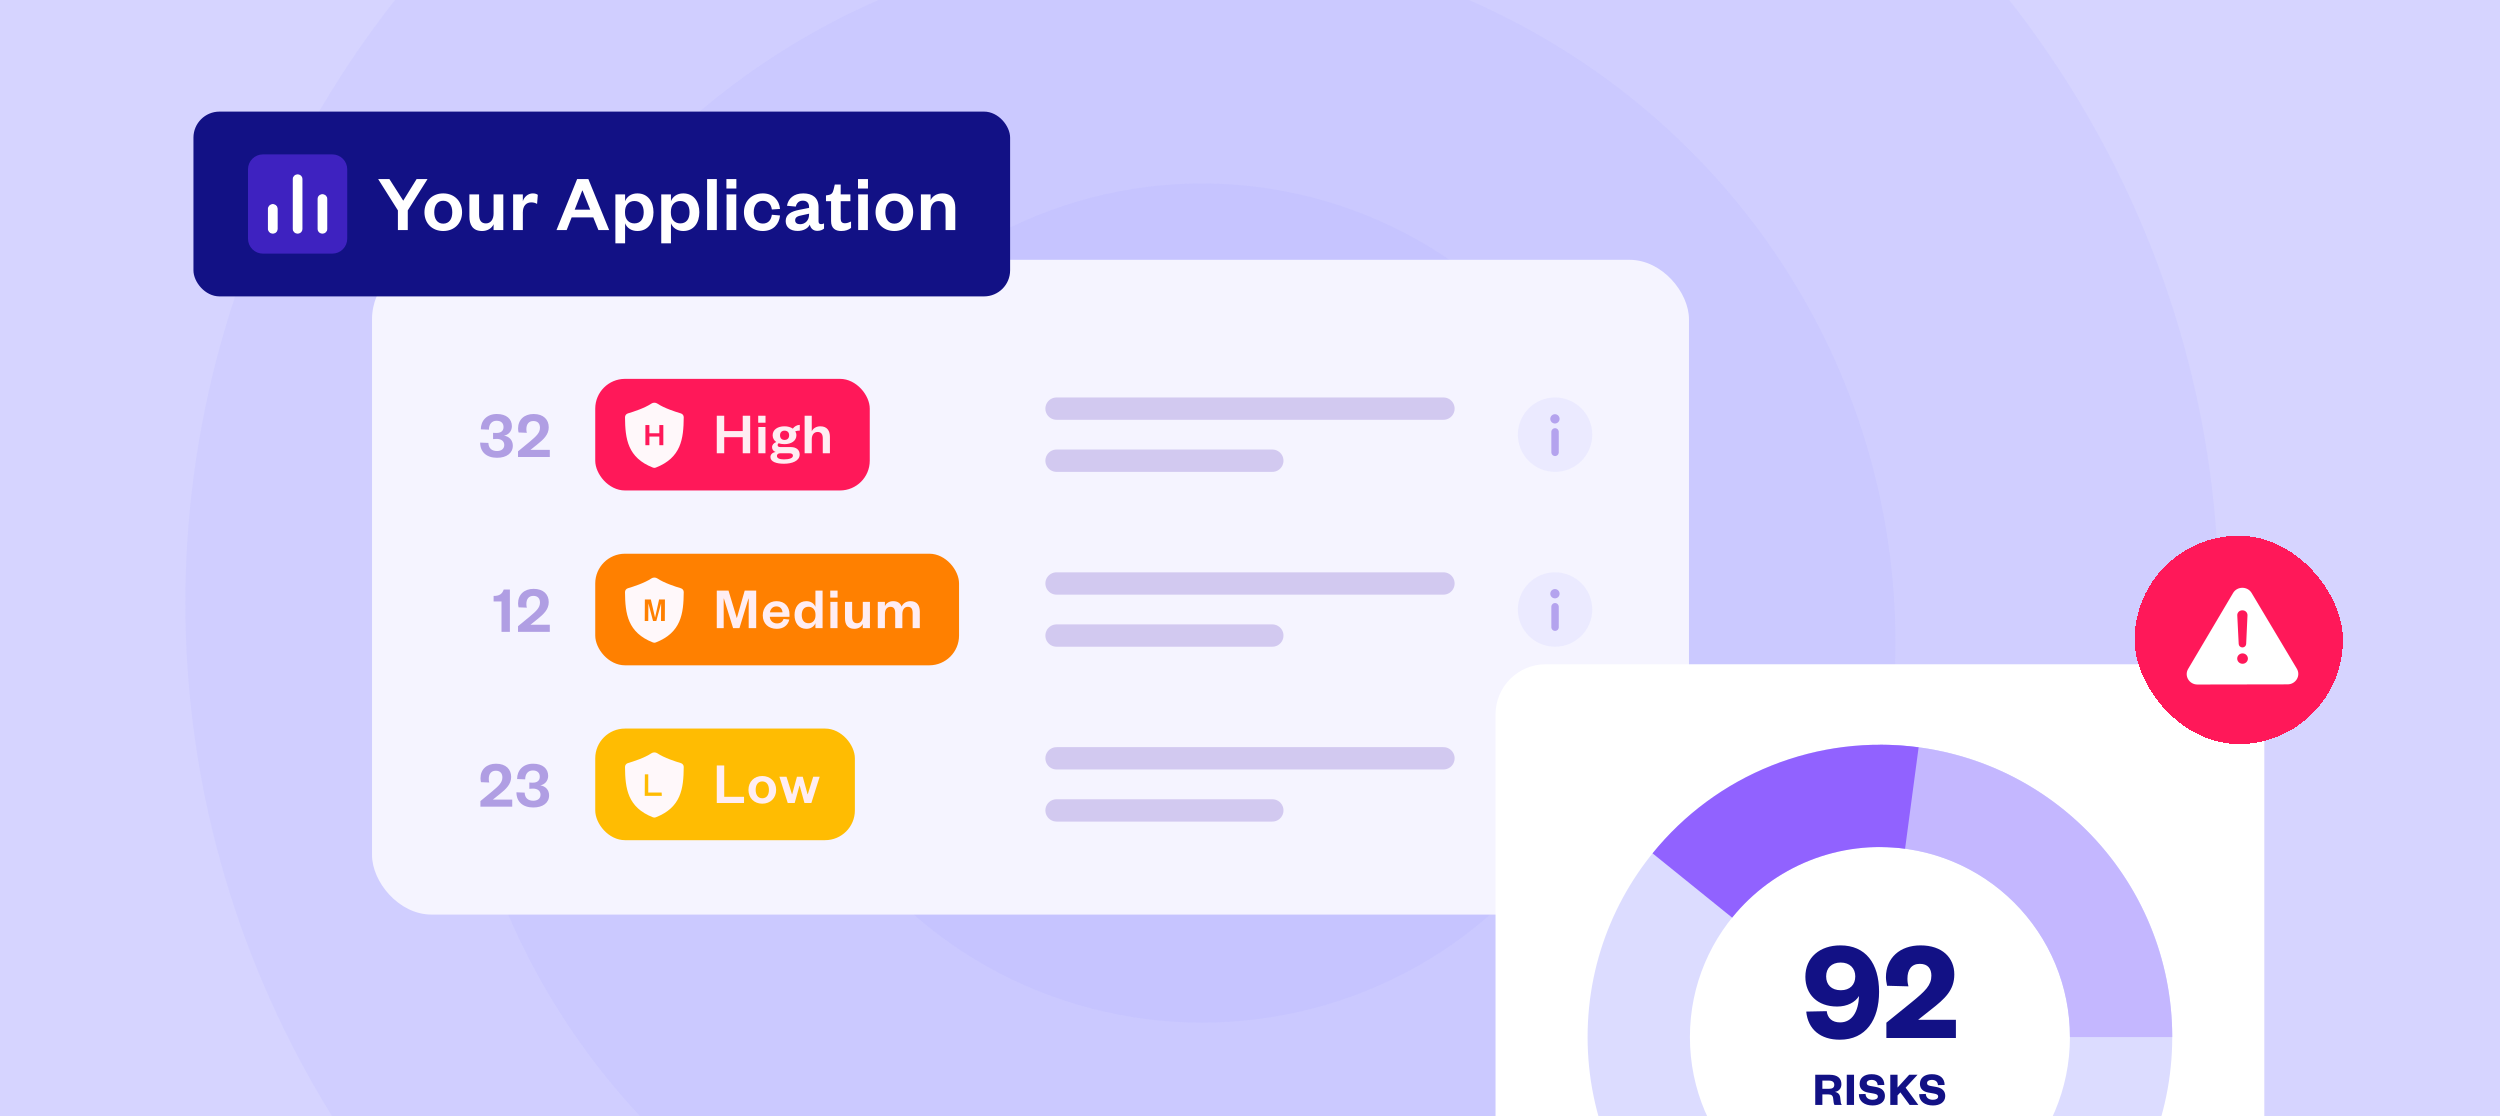 <?xml version="1.0" encoding="UTF-8"?>
<svg xmlns="http://www.w3.org/2000/svg" width="336" height="150" viewBox="0 0 336 150" fill="none">
  <g clip-path="url(#clip0_3439_1196)">
    <rect width="336" height="150" fill="#D6D4FF"></rect>
    <ellipse opacity="0.1" cx="161.561" cy="81.052" rx="136.654" ry="133.269" fill="#9998FF"></ellipse>
    <ellipse opacity="0.1" cx="157.747" cy="86.323" rx="96.997" ry="94.594" fill="#9998FF"></ellipse>
    <ellipse opacity="0.1" cx="161.546" cy="81.049" rx="57.828" ry="56.395" fill="#9998FF"></ellipse>
    <g filter="url(#filter0_d_3439_1196)">
      <rect x="50" y="32" width="177" height="88" rx="8" fill="#F5F4FF"></rect>
      <path d="M67.772 56.889C67.772 56.349 67.34 56.07 66.755 56.07C66.584 56.07 66.422 56.079 66.269 56.097V55.251C66.386 55.269 66.557 55.269 66.764 55.269C67.241 55.269 67.673 55.053 67.673 54.477C67.673 53.973 67.367 53.631 66.746 53.631C66.089 53.631 65.711 54.099 65.711 54.828L64.622 54.783C64.622 53.613 65.432 52.722 66.773 52.722C68.069 52.722 68.798 53.388 68.798 54.369C68.798 55.071 68.276 55.557 67.736 55.629C68.456 55.746 68.924 56.259 68.924 56.979C68.924 57.978 68.087 58.608 66.8 58.608C65.387 58.608 64.532 57.825 64.532 56.565L65.639 56.61C65.666 57.339 66.107 57.699 66.8 57.699C67.358 57.699 67.772 57.42 67.772 56.889ZM71.293 57.546H73.894V58.5H69.62V57.744L71.204 56.439C72.085 55.701 72.572 55.251 72.572 54.567C72.572 54.045 72.302 53.667 71.689 53.667C71.059 53.667 70.745 54.099 70.745 54.756C70.745 54.945 70.763 55.098 70.808 55.251L69.692 55.206C69.656 55.026 69.629 54.846 69.629 54.675C69.629 53.487 70.466 52.722 71.716 52.722C73.067 52.722 73.751 53.496 73.751 54.504C73.751 55.503 73.049 56.142 72.194 56.826L71.293 57.546Z" fill="#B09EE3"></path>
      <rect x="80" y="48" width="36.896" height="15" rx="4" fill="#FF1859"></rect>
      <path d="M88.353 51.325C88.114 51.164 87.781 51.164 87.542 51.325C86.633 51.938 85.104 52.431 84.39 52.641C84.161 52.709 84 52.918 84.001 53.157C84.023 56.071 84.349 58.6 87.766 59.931C87.882 59.977 88.014 59.977 88.129 59.931C91.547 58.6 91.872 56.071 91.894 53.157C91.896 52.918 91.735 52.709 91.506 52.641C90.791 52.431 89.262 51.938 88.353 51.325Z" fill="#FFF8FA"></path>
      <path d="M87.278 56.916H86.74V54.207H87.278V55.312H88.615V54.207H89.152V56.916H88.615V55.755H87.278V56.916Z" fill="#FF1859"></path>
      <path d="M97.335 58H96.335V52.96H97.335V55.016H99.823V52.96H100.824V58H99.823V55.84H97.335V58ZM101.919 54.472H102.879V58H101.919V54.472ZM101.903 53.896V52.96H102.887V53.896H101.903ZM107.036 55.584C107.036 56.32 106.364 56.776 105.436 56.776C105.148 56.776 104.884 56.736 104.66 56.648C104.572 56.704 104.516 56.792 104.516 56.904C104.516 57.064 104.62 57.168 104.884 57.168H106.292C107.076 57.168 107.476 57.592 107.476 58.16C107.476 59.04 106.452 59.408 105.356 59.408C104.38 59.408 103.548 59.16 103.548 58.504C103.548 58.144 103.836 57.888 104.252 57.832C103.932 57.728 103.764 57.472 103.764 57.184C103.764 56.864 103.988 56.624 104.332 56.488C104.028 56.28 103.844 55.968 103.844 55.584C103.844 54.832 104.508 54.376 105.436 54.376C105.868 54.376 106.268 54.488 106.556 54.688C106.756 54.408 107.108 54.184 107.492 54.184V54.952C107.3 54.952 107.068 54.984 106.884 55.048C106.98 55.2 107.036 55.384 107.036 55.584ZM104.42 58.36C104.42 58.68 104.788 58.824 105.356 58.824C106.06 58.824 106.572 58.664 106.572 58.32C106.572 58.088 106.38 58 106.06 58H104.884C104.628 58 104.42 58.104 104.42 58.36ZM106.06 55.584C106.06 55.176 105.812 54.96 105.444 54.96C105.084 54.96 104.836 55.176 104.836 55.584C104.836 55.992 105.084 56.208 105.444 56.208C105.812 56.208 106.06 55.992 106.06 55.584ZM109.101 56.112V58H108.141V52.96H109.101V55.048C109.277 54.648 109.725 54.376 110.253 54.376C111.197 54.376 111.541 55.016 111.541 55.8V58H110.581V55.992C110.581 55.448 110.365 55.136 109.893 55.136C109.405 55.136 109.101 55.52 109.101 56.112Z" fill="#FFEDF2"></path>
      <path opacity="0.5" d="M142 52L194 52" stroke="#B09EE3" stroke-width="3" stroke-linecap="round"></path>
      <path opacity="0.5" d="M142 59H171" stroke="#B09EE3" stroke-width="3" stroke-linecap="round"></path>
      <path opacity="0.4" d="M209 50.5C211.762 50.5 214.001 52.739 214.001 55.501C214.001 58.263 211.762 60.502 209 60.502C206.238 60.502 204 58.263 204 55.501C204 52.739 206.238 50.5 209 50.5Z" fill="#DCDCFF"></path>
      <path d="M209.001 52.75C208.917 52.748 208.834 52.762 208.756 52.793C208.678 52.823 208.607 52.869 208.547 52.928C208.487 52.986 208.439 53.056 208.407 53.133C208.374 53.21 208.357 53.293 208.357 53.377C208.357 53.46 208.374 53.543 208.407 53.62C208.44 53.697 208.487 53.767 208.547 53.825C208.607 53.883 208.679 53.929 208.757 53.959C208.835 53.99 208.918 54.004 209.002 54.002C209.164 53.997 209.319 53.929 209.433 53.812C209.546 53.695 209.609 53.538 209.609 53.375C209.609 53.212 209.545 53.056 209.432 52.939C209.318 52.822 209.163 52.755 209 52.75H209.001ZM208.998 54.625C208.876 54.625 208.757 54.67 208.666 54.752C208.574 54.833 208.516 54.946 208.502 55.067L208.499 55.125L208.501 57.876L208.504 57.935C208.518 58.057 208.576 58.169 208.668 58.251C208.76 58.332 208.878 58.377 209.001 58.377C209.124 58.377 209.242 58.332 209.333 58.25C209.425 58.168 209.483 58.056 209.497 57.934L209.5 57.875L209.498 55.125L209.495 55.066C209.48 54.945 209.422 54.833 209.33 54.751C209.238 54.67 209.12 54.625 208.998 54.625L208.998 54.625Z" fill="#B4A3EE"></path>
      <path d="M66.341 77.914V77.176C67.133 77.176 67.493 76.906 67.7 76.312H68.528V82H67.403V77.914H66.341ZM71.293 81.046H73.894V82H69.62V81.244L71.204 79.939C72.085 79.201 72.572 78.751 72.572 78.067C72.572 77.545 72.302 77.167 71.689 77.167C71.059 77.167 70.745 77.599 70.745 78.256C70.745 78.445 70.763 78.598 70.808 78.751L69.692 78.706C69.656 78.526 69.629 78.346 69.629 78.175C69.629 76.987 70.466 76.222 71.716 76.222C73.067 76.222 73.751 76.996 73.751 78.004C73.751 79.003 73.049 79.642 72.194 80.326L71.293 81.046Z" fill="#B09EE3"></path>
      <rect x="80" y="71.5" width="48.896" height="15" rx="4" fill="#FF8000"></rect>
      <path d="M88.353 74.825C88.114 74.664 87.781 74.664 87.542 74.825C86.633 75.438 85.104 75.931 84.39 76.141C84.161 76.209 84 76.418 84.001 76.657C84.023 79.57 84.349 82.1 87.766 83.431C87.882 83.477 88.014 83.477 88.129 83.431C91.547 82.1 91.872 79.57 91.894 76.657C91.896 76.418 91.735 76.209 91.506 76.141C90.791 75.931 89.262 75.438 88.353 74.825Z" fill="#FFF8FA"></path>
      <path d="M88.206 80.546H87.77L87.157 78.225H87.141L87.126 80.546H86.652L86.668 77.65H87.472L88.035 80.064H88.047L88.581 77.65H89.368L89.352 80.546H88.838L88.854 78.225H88.838L88.206 80.546Z" fill="#FF8000"></path>
      <path d="M99.383 81.5H98.528L97.296 77.532H97.263V81.5H96.335V76.46H97.912L99.016 80.124H99.04L100.088 76.46H101.632V81.5H100.624V77.532H100.592L99.383 81.5ZM105.307 80.268L106.083 80.348C105.899 81.132 105.291 81.596 104.387 81.596C103.299 81.596 102.515 80.9 102.515 79.788C102.515 78.676 103.307 77.876 104.363 77.876C105.515 77.876 106.107 78.676 106.107 79.636V79.98H103.459C103.491 80.5 103.899 80.868 104.419 80.868C104.891 80.868 105.171 80.668 105.307 80.268ZM103.475 79.38H105.171C105.139 78.972 104.891 78.58 104.355 78.58C103.827 78.58 103.563 78.94 103.475 79.38ZM109.602 79.804V79.668C109.602 79.028 109.21 78.628 108.666 78.628C108.066 78.628 107.754 79.068 107.754 79.74C107.754 80.404 108.066 80.844 108.666 80.844C109.21 80.844 109.602 80.452 109.602 79.804ZM109.594 81.5V80.828C109.434 81.252 109.002 81.596 108.378 81.596C107.33 81.596 106.786 80.78 106.786 79.74C106.786 78.7 107.33 77.876 108.378 77.876C109.002 77.876 109.434 78.22 109.594 78.652V76.46H110.554V81.5H109.594ZM111.602 77.972H112.562V81.5H111.602V77.972ZM111.586 77.396V76.46H112.57V77.396H111.586ZM115.959 79.86V77.972H116.919V81.5H115.959V80.924C115.775 81.332 115.359 81.596 114.823 81.596C113.887 81.596 113.567 80.964 113.567 80.18V77.972H114.527V79.988C114.527 80.524 114.727 80.844 115.199 80.844C115.671 80.844 115.959 80.46 115.959 79.86ZM121.172 78.604C121.364 78.188 121.788 77.876 122.364 77.876C123.316 77.876 123.62 78.532 123.62 79.3V81.5H122.66V79.492C122.66 78.948 122.492 78.636 122.02 78.636C121.556 78.636 121.276 79.02 121.276 79.612V81.5H120.316V79.492C120.316 78.948 120.14 78.636 119.676 78.636C119.212 78.636 118.932 79.02 118.932 79.612V81.5H117.972V77.972H118.932V78.548C119.108 78.148 119.508 77.876 120.044 77.876C120.668 77.876 121.02 78.172 121.172 78.604Z" fill="#FFEDF2"></path>
      <path opacity="0.5" d="M142 75.5L194 75.5" stroke="#B09EE3" stroke-width="3" stroke-linecap="round"></path>
      <path opacity="0.5" d="M142 82.5H171" stroke="#B09EE3" stroke-width="3" stroke-linecap="round"></path>
      <path opacity="0.4" d="M209 74C211.762 74 214.001 76.239 214.001 79.001C214.001 81.763 211.762 84.001 209 84.001C206.238 84.001 204 81.763 204 79.001C204 76.239 206.238 74 209 74Z" fill="#DCDCFF"></path>
      <path d="M209.001 76.25C208.917 76.248 208.834 76.262 208.756 76.293C208.678 76.323 208.607 76.369 208.547 76.427C208.487 76.486 208.439 76.556 208.407 76.633C208.374 76.71 208.357 76.793 208.357 76.876C208.357 76.96 208.374 77.043 208.407 77.12C208.44 77.197 208.487 77.267 208.547 77.325C208.607 77.383 208.679 77.429 208.757 77.46C208.835 77.49 208.918 77.504 209.002 77.502C209.164 77.497 209.319 77.429 209.433 77.312C209.546 77.195 209.609 77.038 209.609 76.875C209.609 76.712 209.545 76.556 209.432 76.439C209.318 76.322 209.163 76.255 209 76.25H209.001ZM208.998 78.125C208.876 78.125 208.757 78.17 208.666 78.252C208.574 78.333 208.516 78.445 208.502 78.567L208.499 78.625L208.501 81.376L208.504 81.435C208.518 81.557 208.576 81.669 208.668 81.751C208.76 81.832 208.878 81.877 209.001 81.877C209.124 81.877 209.242 81.832 209.333 81.75C209.425 81.668 209.483 81.556 209.497 81.434L209.5 81.375L209.498 78.625L209.495 78.566C209.48 78.445 209.422 78.332 209.33 78.251C209.238 78.17 209.12 78.125 208.998 78.125L208.998 78.125Z" fill="#B4A3EE"></path>
      <path d="M66.242 104.546H68.843V105.5H64.568V104.744L66.152 103.439C67.034 102.701 67.52 102.251 67.52 101.567C67.52 101.045 67.25 100.667 66.638 100.667C66.008 100.667 65.693 101.099 65.693 101.756C65.693 101.945 65.711 102.098 65.756 102.251L64.64 102.206C64.604 102.026 64.577 101.846 64.577 101.675C64.577 100.487 65.414 99.722 66.665 99.722C68.015 99.722 68.699 100.496 68.699 101.504C68.699 102.503 67.997 103.142 67.142 103.826L66.242 104.546ZM72.647 103.889C72.647 103.349 72.215 103.07 71.63 103.07C71.459 103.07 71.297 103.079 71.144 103.097V102.251C71.261 102.269 71.432 102.269 71.639 102.269C72.116 102.269 72.548 102.053 72.548 101.477C72.548 100.973 72.242 100.631 71.621 100.631C70.964 100.631 70.586 101.099 70.586 101.828L69.497 101.783C69.497 100.613 70.307 99.722 71.648 99.722C72.944 99.722 73.673 100.388 73.673 101.369C73.673 102.071 73.151 102.557 72.611 102.629C73.331 102.746 73.799 103.259 73.799 103.979C73.799 104.978 72.962 105.608 71.675 105.608C70.262 105.608 69.407 104.825 69.407 103.565L70.514 103.61C70.541 104.339 70.982 104.699 71.675 104.699C72.233 104.699 72.647 104.42 72.647 103.889Z" fill="#B09EE3"></path>
      <rect x="80" y="95" width="34.896" height="15" rx="4" fill="#FFBC02"></rect>
      <path d="M88.353 98.325C88.114 98.164 87.781 98.164 87.542 98.325C86.633 98.938 85.104 99.431 84.39 99.641C84.161 99.709 84 99.918 84.001 100.157C84.023 103.071 84.349 105.6 87.766 106.931C87.882 106.976 88.014 106.976 88.129 106.931C91.547 105.6 91.872 103.071 91.894 100.157C91.896 99.918 91.735 99.709 91.506 99.641C90.791 99.431 89.262 98.938 88.353 98.325Z" fill="#FFF8FA"></path>
      <path d="M87.77 104.046H88.206H88.95L88.925 103.601H87.126V101.15H86.668L86.652 104.046H87.126H87.77Z" fill="#FFBC02"></path>
      <path d="M96.335 99.96H97.335V104.168H99.999V105H96.335V99.96ZM101.561 103.24C101.561 103.904 101.865 104.368 102.449 104.368C103.041 104.368 103.345 103.904 103.345 103.24C103.345 102.568 103.041 102.104 102.449 102.104C101.865 102.104 101.561 102.568 101.561 103.24ZM104.313 103.24C104.313 104.336 103.545 105.096 102.449 105.096C101.361 105.096 100.593 104.336 100.593 103.24C100.593 102.144 101.361 101.376 102.449 101.376C103.545 101.376 104.313 102.144 104.313 103.24ZM107.887 101.472L108.535 103.824H108.567L109.295 101.472H110.167L109.047 105H108.119L107.479 102.672H107.447L106.807 105H105.871L104.751 101.472H105.703L106.439 103.824H106.471L107.111 101.472H107.887Z" fill="#FFEDF2"></path>
      <path opacity="0.5" d="M142 99L194 99" stroke="#B09EE3" stroke-width="3" stroke-linecap="round"></path>
      <path opacity="0.5" d="M142 106H171" stroke="#B09EE3" stroke-width="3" stroke-linecap="round"></path>
      <path d="M210.101 97.863C212.632 97.863 214.685 99.915 214.685 102.446C214.685 104.978 212.632 107.03 210.101 107.03C207.57 107.03 205.518 104.977 205.518 102.446C205.518 99.915 207.57 97.864 210.101 97.863Z" fill="#DCDCFF"></path>
      <path d="M210.001 101.366V104.283M210.001 100.053V99.699" stroke="#FCF9FE" stroke-width="0.625" stroke-linecap="round" stroke-linejoin="round"></path>
    </g>
    <g filter="url(#filter1_d_3439_1196)">
      <rect x="201" y="86" width="103.323" height="146" rx="6.738" fill="white"></rect>
      <path d="M291.95 136.103C291.95 157.802 274.36 175.392 252.662 175.392C230.963 175.392 213.373 157.802 213.373 136.103C213.373 114.405 230.963 96.814 252.662 96.814C274.36 96.814 291.95 114.405 291.95 136.103ZM227.124 136.103C227.124 150.207 238.558 161.641 252.662 161.641C266.766 161.641 278.199 150.207 278.199 136.103C278.199 121.999 266.766 110.565 252.662 110.565C238.558 110.565 227.124 121.999 227.124 136.103Z" fill="#DCDCFF"></path>
      <path d="M291.95 136.103C291.95 130.944 290.934 125.835 288.96 121.068C286.985 116.301 284.091 111.97 280.443 108.322C276.795 104.674 272.464 101.78 267.697 99.805C262.93 97.831 257.821 96.814 252.662 96.814L252.662 110.565C256.015 110.565 259.336 111.226 262.435 112.509C265.533 113.793 268.348 115.674 270.72 118.045C273.091 120.417 274.972 123.232 276.255 126.33C277.539 129.429 278.199 132.749 278.199 136.103H291.95Z" fill="#C4B7FF"></path>
      <path d="M257.863 97.16C251.18 96.268 244.38 97.11 238.117 99.606C231.854 102.102 226.339 106.167 222.102 111.411L232.798 120.054C235.552 116.645 239.137 114.002 243.208 112.38C247.279 110.757 251.699 110.21 256.043 110.79L257.863 97.16Z" fill="#9162FF"></path>
      <path d="M247.314 134.133C248.923 134.133 249.776 132.679 249.853 130.586C249.33 131.439 248.264 132.001 246.907 132.001C244.251 132.001 242.642 130.353 242.642 128.007C242.642 125.41 244.581 123.781 247.353 123.781C250.726 123.781 252.548 126.185 252.548 130.023C252.548 133.765 250.784 136.459 247.275 136.459C244.678 136.459 242.991 135.083 242.758 132.679L245.511 132.621C245.627 133.571 246.248 134.133 247.314 134.133ZM249.349 127.949C249.349 126.864 248.613 126.088 247.391 126.088C246.151 126.088 245.434 126.844 245.434 127.949C245.434 129.074 246.151 129.81 247.411 129.81C248.632 129.81 249.349 129.074 249.349 127.949ZM257.793 133.784H262.872V136.227H253.529V134.172L256.902 131.439C258.782 129.907 259.577 129.132 259.577 127.852C259.577 126.941 259.131 126.263 258.026 126.263C256.863 126.263 256.359 127.096 256.359 128.259C256.359 128.705 256.417 129.015 256.494 129.287L253.625 129.209C253.548 128.822 253.47 128.434 253.47 128.066C253.47 125.468 255.351 123.781 258.123 123.781C261.05 123.781 262.659 125.449 262.659 127.678C262.659 129.81 261.399 130.954 259.48 132.447L257.793 133.784Z" fill="#121185"></path>
      <path d="M247.543 145.221H246.553C246.469 145.111 246.418 144.848 246.385 144.417C246.353 143.96 246.147 143.812 245.742 143.812H244.926V145.221H243.968V141.17H245.922C246.971 141.17 247.485 141.658 247.485 142.436C247.485 143.034 247.106 143.407 246.61 143.472C247.041 143.555 247.286 143.806 247.331 144.282C247.389 144.88 247.408 145.073 247.543 145.221ZM244.926 143.06H245.768C246.276 143.06 246.527 142.912 246.527 142.514C246.527 142.153 246.276 141.954 245.768 141.954H244.926V143.06ZM248.205 141.17H249.182V145.221H248.205V141.17ZM249.831 143.78L250.725 143.748C250.763 144.308 251.181 144.533 251.683 144.533C252.113 144.533 252.384 144.365 252.384 144.095C252.384 143.825 252.146 143.761 251.792 143.69L251.033 143.555C250.39 143.433 249.934 143.073 249.934 142.385C249.934 141.588 250.557 141.093 251.541 141.093C252.641 141.093 253.239 141.639 253.258 142.539L252.358 142.565C252.332 142.089 252.004 141.858 251.535 141.858C251.123 141.858 250.892 142.025 250.892 142.301C250.892 142.533 251.072 142.616 251.368 142.674L252.126 142.809C252.956 142.957 253.335 143.369 253.335 144.031C253.335 144.867 252.609 145.298 251.683 145.298C250.602 145.298 249.831 144.764 249.831 143.78ZM257.822 145.221H256.651L255.41 143.542L255.031 143.948V145.221H254.054V141.17H255.031V142.887L256.593 141.17H257.719L256.118 142.906L257.822 145.221ZM257.934 143.78L258.828 143.748C258.866 144.308 259.284 144.533 259.786 144.533C260.217 144.533 260.487 144.365 260.487 144.095C260.487 143.825 260.249 143.761 259.895 143.69L259.137 143.555C258.494 143.433 258.037 143.073 258.037 142.385C258.037 141.588 258.661 141.093 259.645 141.093C260.744 141.093 261.342 141.639 261.361 142.539L260.461 142.565C260.435 142.089 260.107 141.858 259.638 141.858C259.227 141.858 258.995 142.025 258.995 142.301C258.995 142.533 259.175 142.616 259.471 142.674L260.23 142.809C261.059 142.957 261.439 143.369 261.439 144.031C261.439 144.867 260.712 145.298 259.786 145.298C258.706 145.298 257.934 144.764 257.934 143.78Z" fill="#121185"></path>
    </g>
    <g filter="url(#filter2_d_3439_1196)">
      <rect x="285.892" y="70" width="28" height="28" rx="14" fill="#FF1859" shape-rendering="crispEdges"></rect>
      <path d="M299.123 77.702C299.676 76.768 301.063 76.765 301.619 77.698L307.696 87.876C308.252 88.808 307.561 89.976 306.451 89.978L294.338 90C293.229 90.002 292.533 88.837 293.086 87.903L299.123 77.702Z" fill="white"></path>
      <path d="M299.689 80.706C299.671 80.337 299.973 80.028 300.354 80.027L300.395 80.027C300.775 80.026 301.079 80.335 301.062 80.704L300.885 84.55C300.873 84.811 300.652 85.016 300.384 85.017C300.116 85.017 299.894 84.813 299.881 84.552L299.689 80.706Z" fill="#FF1859"></path>
      <path d="M301.117 86.513C301.118 86.898 300.797 87.211 300.4 87.212C300.002 87.213 299.68 86.901 299.679 86.515C299.678 86.129 300 85.816 300.397 85.815C300.794 85.815 301.116 86.127 301.117 86.513Z" fill="#FF1859"></path>
    </g>
    <rect x="26" y="15" width="109.759" height="24.835" rx="3.501" fill="#121185"></rect>
    <path d="M36.667 31.418C36.49 31.418 36.32 31.348 36.195 31.223C36.07 31.098 36 30.928 36 30.751V28.085C36 27.908 36.07 27.738 36.195 27.613C36.32 27.488 36.49 27.418 36.667 27.418C36.843 27.418 37.013 27.488 37.138 27.613C37.263 27.738 37.333 27.908 37.333 28.085V30.751C37.333 30.928 37.263 31.098 37.138 31.223C37.013 31.348 36.843 31.418 36.667 31.418ZM40 31.418C39.823 31.418 39.654 31.348 39.529 31.223C39.404 31.098 39.333 30.928 39.333 30.751V24.085C39.333 23.908 39.404 23.738 39.529 23.613C39.654 23.488 39.823 23.418 40 23.418C40.177 23.418 40.346 23.488 40.471 23.613C40.596 23.738 40.667 23.908 40.667 24.085V30.751C40.667 30.928 40.596 31.098 40.471 31.223C40.346 31.348 40.177 31.418 40 31.418ZM43.333 31.418C43.157 31.418 42.987 31.348 42.862 31.223C42.737 31.098 42.667 30.928 42.667 30.751V26.751C42.667 26.575 42.737 26.405 42.862 26.28C42.987 26.155 43.157 26.085 43.333 26.085C43.51 26.085 43.68 26.155 43.805 26.28C43.93 26.405 44 26.575 44 26.751V30.751C44 30.928 43.93 31.098 43.805 31.223C43.68 31.348 43.51 31.418 43.333 31.418Z" fill="white"></path>
    <path opacity="0.5" d="M44.666 20.752H35.333C34.803 20.752 34.294 20.963 33.919 21.338C33.544 21.713 33.333 22.221 33.333 22.752V32.085C33.333 32.616 33.544 33.124 33.919 33.499C34.294 33.875 34.803 34.085 35.333 34.085H44.666C45.197 34.085 45.706 33.875 46.081 33.499C46.456 33.124 46.666 32.616 46.666 32.085V22.752C46.666 22.221 46.456 21.713 46.081 21.338C45.706 20.963 45.197 20.752 44.666 20.752ZM37.333 30.752C37.333 30.929 37.263 31.098 37.138 31.223C37.013 31.348 36.843 31.419 36.666 31.419C36.489 31.419 36.32 31.348 36.195 31.223C36.07 31.098 36 30.929 36 30.752V28.085C36 27.909 36.07 27.739 36.195 27.614C36.32 27.489 36.489 27.419 36.666 27.419C36.843 27.419 37.013 27.489 37.138 27.614C37.263 27.739 37.333 27.909 37.333 28.085V30.752ZM40.666 30.752C40.666 30.929 40.596 31.098 40.471 31.223C40.346 31.348 40.176 31.419 40 31.419C39.823 31.419 39.653 31.348 39.528 31.223C39.403 31.098 39.333 30.929 39.333 30.752V24.085C39.333 23.909 39.403 23.739 39.528 23.614C39.653 23.489 39.823 23.419 40 23.419C40.176 23.419 40.346 23.489 40.471 23.614C40.596 23.739 40.666 23.909 40.666 24.085V30.752ZM44 30.752C44 30.929 43.929 31.098 43.804 31.223C43.679 31.348 43.51 31.419 43.333 31.419C43.156 31.419 42.987 31.348 42.862 31.223C42.737 31.098 42.666 30.929 42.666 30.752V26.752C42.666 26.575 42.737 26.406 42.862 26.28C42.987 26.155 43.156 26.085 43.333 26.085C43.51 26.085 43.679 26.155 43.804 26.28C43.929 26.406 44 26.575 44 26.752V30.752Z" fill="#6B34FD"></path>
    <g style="mix-blend-mode:plus-lighter">
      <path d="M54.195 26.971L55.989 24.069H57.457L54.804 28.276V30.918H53.478V28.276L50.825 24.069H52.336L54.195 26.971ZM58.362 28.526C58.362 29.428 58.775 30.059 59.568 30.059C60.373 30.059 60.786 29.428 60.786 28.526C60.786 27.613 60.373 26.982 59.568 26.982C58.775 26.982 58.362 27.613 58.362 28.526ZM62.102 28.526C62.102 30.016 61.058 31.048 59.568 31.048C58.09 31.048 57.046 30.016 57.046 28.526C57.046 27.037 58.09 25.993 59.568 25.993C61.058 25.993 62.102 27.037 62.102 28.526ZM66.338 28.689V26.123H67.643V30.918H66.338V30.135C66.088 30.69 65.522 31.048 64.794 31.048C63.522 31.048 63.087 30.189 63.087 29.124V26.123H64.392V28.863C64.392 29.592 64.664 30.026 65.305 30.026C65.947 30.026 66.338 29.505 66.338 28.689ZM72.281 26.189L72.183 27.406C71.933 27.265 71.716 27.2 71.4 27.2C70.726 27.2 70.269 27.678 70.269 28.548V30.918H68.965V26.123H70.269V27.037C70.444 26.493 70.944 25.993 71.607 25.993C71.9 25.993 72.139 26.069 72.281 26.189ZM77.565 24.069H79.076L81.87 30.918H80.424L79.739 29.222H76.826L76.162 30.918H74.793L77.565 24.069ZM78.25 25.612L77.239 28.178H79.326L78.293 25.612H78.25ZM84.002 28.428V28.613C84.002 29.494 84.524 30.026 85.263 30.026C86.09 30.026 86.514 29.428 86.514 28.526C86.514 27.613 86.09 27.015 85.263 27.015C84.524 27.015 84.002 27.558 84.002 28.428ZM84.013 30.005V32.701H82.708V26.123H84.013V27.047C84.23 26.46 84.807 25.993 85.666 25.993C87.079 25.993 87.829 27.113 87.829 28.526C87.829 29.939 87.079 31.048 85.666 31.048C84.807 31.048 84.23 30.581 84.013 30.005ZM90.165 28.428V28.613C90.165 29.494 90.687 30.026 91.426 30.026C92.253 30.026 92.677 29.428 92.677 28.526C92.677 27.613 92.253 27.015 91.426 27.015C90.687 27.015 90.165 27.558 90.165 28.428ZM90.176 30.005V32.701H88.871V26.123H90.176V27.047C90.394 26.46 90.97 25.993 91.829 25.993C93.242 25.993 93.992 27.113 93.992 28.526C93.992 29.939 93.242 31.048 91.829 31.048C90.97 31.048 90.394 30.581 90.176 30.005ZM95.035 24.069H96.339V30.918H95.035V24.069ZM97.652 26.123H98.956V30.918H97.652V26.123ZM97.63 25.341V24.069H98.967V25.341H97.63ZM99.986 28.526C99.986 27.004 101.04 25.993 102.519 25.993C103.943 25.993 104.726 26.928 104.835 28.08L103.737 28.156C103.639 27.439 103.237 26.993 102.519 26.993C101.801 26.993 101.301 27.526 101.301 28.526C101.301 29.515 101.801 30.048 102.519 30.048C103.237 30.048 103.639 29.592 103.737 28.863L104.835 28.961C104.726 30.113 103.943 31.048 102.519 31.048C101.04 31.048 99.986 30.048 99.986 28.526ZM108.739 28.841V28.722L107.837 28.918C107.272 29.037 106.869 29.135 106.869 29.613C106.869 29.939 107.119 30.135 107.533 30.135C108.218 30.135 108.739 29.613 108.739 28.841ZM110.011 27.841V29.755C110.011 30.005 110.142 30.124 110.349 30.124C110.479 30.124 110.609 30.092 110.751 30.026V30.722C110.544 30.885 110.283 31.027 109.848 31.027C109.305 31.027 108.957 30.711 108.837 30.189C108.565 30.744 107.913 31.038 107.206 31.038C106.206 31.038 105.597 30.537 105.597 29.711C105.597 28.798 106.337 28.417 107.424 28.2L108.739 27.939V27.83C108.739 27.298 108.457 26.971 107.902 26.971C107.359 26.971 107.065 27.298 106.956 27.765L105.771 27.656C105.934 26.678 106.685 25.993 107.957 25.993C109.196 25.993 110.011 26.58 110.011 27.841ZM111.696 29.7V27.037H111.011V26.265L111.337 26.21C111.805 26.134 111.935 25.895 112.044 25.449L112.196 24.797H112.99V26.123H114.295V27.037H112.99V29.407C112.99 29.82 113.175 30.005 113.566 30.005C113.827 30.005 114.099 29.907 114.382 29.776V30.635C114.034 30.896 113.642 31.048 113.055 31.048C112.316 31.048 111.696 30.722 111.696 29.7ZM115.339 26.123H116.644V30.918H115.339V26.123ZM115.317 25.341V24.069H116.655V25.341H115.317ZM118.989 28.526C118.989 29.428 119.402 30.059 120.196 30.059C121 30.059 121.413 29.428 121.413 28.526C121.413 27.613 121 26.982 120.196 26.982C119.402 26.982 118.989 27.613 118.989 28.526ZM122.729 28.526C122.729 30.016 121.685 31.048 120.196 31.048C118.717 31.048 117.673 30.016 117.673 28.526C117.673 27.037 118.717 25.993 120.196 25.993C121.685 25.993 122.729 27.037 122.729 28.526ZM125.074 28.352V30.918H123.769V26.123H125.074V26.906C125.313 26.363 125.922 25.993 126.639 25.993C127.922 25.993 128.39 26.863 128.39 27.928V30.918H127.085V28.189C127.085 27.45 126.791 27.026 126.15 27.026C125.487 27.026 125.074 27.548 125.074 28.352Z" fill="white"></path>
    </g>
  </g>
  <defs>
    <filter id="filter0_d_3439_1196" x="50" y="32" width="177" height="90.919" filterUnits="userSpaceOnUse" color-interpolation-filters="sRGB">
      <feFlood flood-opacity="0" result="BackgroundImageFix"></feFlood>
      <feColorMatrix in="SourceAlpha" type="matrix" values="0 0 0 0 0 0 0 0 0 0 0 0 0 0 0 0 0 0 127 0" result="hardAlpha"></feColorMatrix>
      <feOffset dy="2.919"></feOffset>
      <feComposite in2="hardAlpha" operator="out"></feComposite>
      <feColorMatrix type="matrix" values="0 0 0 0 0.562 0 0 0 0 0.562 0 0 0 0 1 0 0 0 1 0"></feColorMatrix>
      <feBlend mode="normal" in2="BackgroundImageFix" result="effect1_dropShadow_3439_1196"></feBlend>
      <feBlend mode="normal" in="SourceGraphic" in2="effect1_dropShadow_3439_1196" result="shape"></feBlend>
    </filter>
    <filter id="filter1_d_3439_1196" x="201" y="86" width="103.323" height="149.278" filterUnits="userSpaceOnUse" color-interpolation-filters="sRGB">
      <feFlood flood-opacity="0" result="BackgroundImageFix"></feFlood>
      <feColorMatrix in="SourceAlpha" type="matrix" values="0 0 0 0 0 0 0 0 0 0 0 0 0 0 0 0 0 0 127 0" result="hardAlpha"></feColorMatrix>
      <feOffset dy="3.278"></feOffset>
      <feComposite in2="hardAlpha" operator="out"></feComposite>
      <feColorMatrix type="matrix" values="0 0 0 0 0.562 0 0 0 0 0.562 0 0 0 0 1 0 0 0 1 0"></feColorMatrix>
      <feBlend mode="normal" in2="BackgroundImageFix" result="effect1_dropShadow_3439_1196"></feBlend>
      <feBlend mode="normal" in="SourceGraphic" in2="effect1_dropShadow_3439_1196" result="shape"></feBlend>
    </filter>
    <filter id="filter2_d_3439_1196" x="285.892" y="70" width="29" height="30" filterUnits="userSpaceOnUse" color-interpolation-filters="sRGB">
      <feFlood flood-opacity="0" result="BackgroundImageFix"></feFlood>
      <feColorMatrix in="SourceAlpha" type="matrix" values="0 0 0 0 0 0 0 0 0 0 0 0 0 0 0 0 0 0 127 0" result="hardAlpha"></feColorMatrix>
      <feOffset dx="1" dy="2"></feOffset>
      <feComposite in2="hardAlpha" operator="out"></feComposite>
      <feColorMatrix type="matrix" values="0 0 0 0 0.67 0 0 0 0 0 0 0 0 0 0.425 0 0 0 1 0"></feColorMatrix>
      <feBlend mode="normal" in2="BackgroundImageFix" result="effect1_dropShadow_3439_1196"></feBlend>
      <feBlend mode="normal" in="SourceGraphic" in2="effect1_dropShadow_3439_1196" result="shape"></feBlend>
    </filter>
    <clipPath id="clip0_3439_1196">
      <rect width="336" height="150" fill="white"></rect>
    </clipPath>
  </defs>
</svg>
